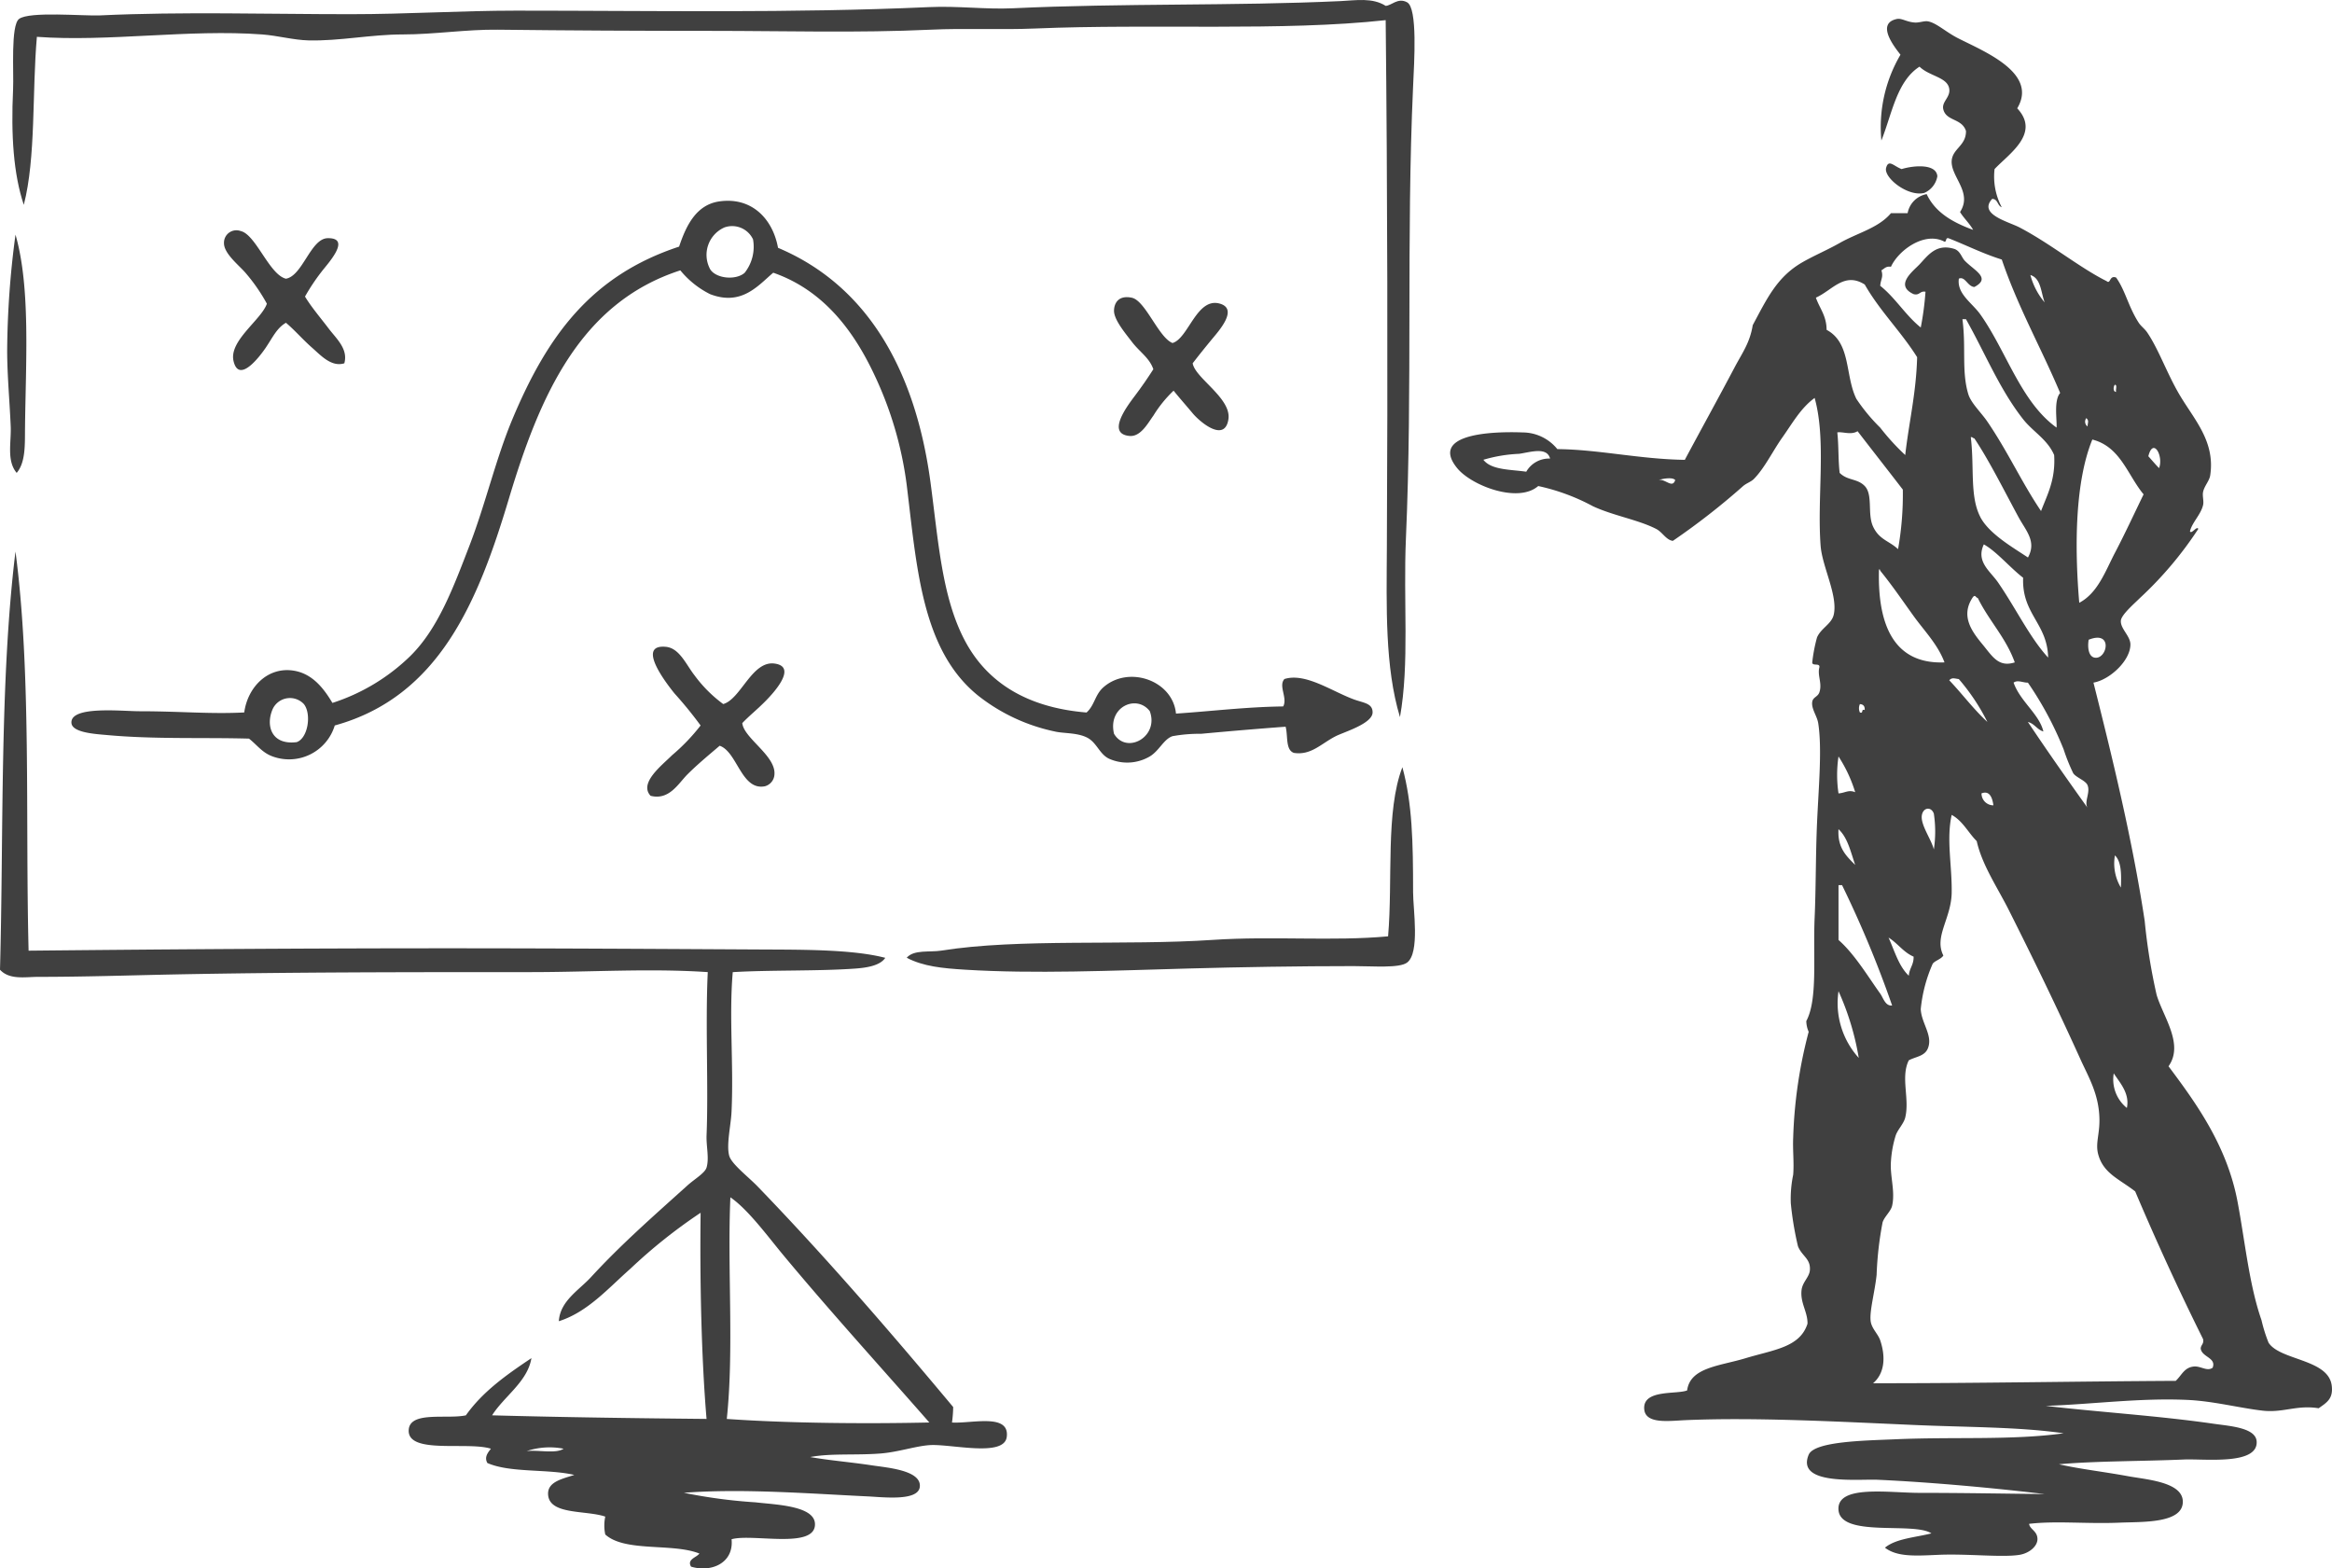<svg xmlns="http://www.w3.org/2000/svg" xmlns:xlink="http://www.w3.org/1999/xlink" width="262.866" height="176.802" viewBox="0 0 262.866 176.802"><defs><clipPath id="a"><rect width="262.866" height="176.802" fill="#404040"/></clipPath></defs><g clip-path="url(#a)"><path d="M157.507,80.841c-1.715-5.673-1.513-12.444-1.479-19.07.108-19.681.068-40.68-.133-59.5-11.564,1.276-26.377.389-39.486.941-3.976.167-7.88-.051-11.818.135-8.228.381-16.5.133-24.714.133-8.075,0-16.129-.041-24.041-.133-3.6-.043-7.159.535-10.746.535s-7.1.756-10.609.672c-1.7-.041-3.46-.539-5.237-.672-8.24-.612-17.353.859-25.387.269-.549,6.267-.1,13.618-1.475,18.939C1.227,19.641.927,15.3,1.174,10.061c.092-1.929-.286-7.194.672-7.926,1.159-.881,7.27-.315,9.132-.4C20.223,1.3,29.829,1.6,39.182,1.6c6.351,0,12.565-.4,18.671-.4,15.561,0,31.07.3,46.6-.4,3.207-.147,6.364.275,9.4.133C126.376.344,138.7.686,150.793.124c1.755-.083,3.605-.416,5.1.535.635-.01,1.379-.971,2.416-.4,1.2.654.8,6.7.673,9.536-.771,17.019-.056,33.861-.806,50.9-.31,7.066.414,14.114-.672,20.145" transform="translate(0.301 0)" fill="#404040" fill-rule="evenodd"/><path d="M168.524,15.087c1.372-.421,3.915-.628,4.028.807a2.5,2.5,0,0,1-1.476,1.879c-1.848.463-4.593-1.721-4.3-2.822.274-1.021.868-.191,1.748.136" transform="translate(45.829 3.973)" fill="#404040" fill-rule="evenodd"/><path d="M120.752,75.428c.9-.807.929-1.977,1.877-2.821,2.829-2.514,7.83-.807,8.193,2.955,4.032-.269,7.849-.75,12.088-.807.514-.971-.571-2.316.135-3.09,2.347-.737,5.293,1.35,7.79,2.283,1.1.413,2.156.427,2.148,1.48-.008,1.272-3.237,2.213-4.164,2.686-1.632.831-2.769,2.176-4.7,1.878-.978-.321-.658-1.94-.941-2.952-2.886.213-6.164.488-9.534.8a16.813,16.813,0,0,0-3.223.27c-.989.343-1.494,1.653-2.553,2.283a5.025,5.025,0,0,1-4.565.266c-1.123-.512-1.4-1.865-2.551-2.418s-2.641-.427-3.628-.671a20.837,20.837,0,0,1-8.6-4.03c-6.37-5.127-6.913-14.462-8.057-23.773a41.252,41.252,0,0,0-3.626-12.356c-2.372-5.059-5.8-9.593-11.417-11.547-1.7,1.434-3.557,3.788-7.12,2.415A10.21,10.21,0,0,1,74.953,25.6c-11.37,3.67-15.893,14.29-19.342,25.788S47.789,73.647,36,76.9A5.386,5.386,0,0,1,29.017,80.4c-1.183-.419-1.724-1.252-2.685-2.017-5.185-.144-10.66.085-15.982-.4-1.28-.117-3.923-.256-4.03-1.344-.192-1.99,5.687-1.342,7.655-1.342,4.6,0,8.025.335,11.82.136.388-2.865,2.676-5.213,5.64-4.7,2.078.361,3.337,2.012,4.3,3.626a22.424,22.424,0,0,0,8.73-5.238c3.181-3.1,4.906-7.794,6.716-12.488,1.805-4.679,2.972-9.786,4.834-14.237,3.942-9.415,8.873-16.2,18.8-19.474.8-2.406,1.952-4.744,4.566-5.1,3.65-.506,5.994,2,6.583,5.236,10.044,4.238,15.481,13.73,17.19,26.46.89,6.641,1.282,12.96,3.895,17.863,2.49,4.671,6.968,7.506,13.7,8.059M78.307,25.464c.669,1.08,2.928,1.277,3.9.405a4.74,4.74,0,0,0,.94-3.765,2.6,2.6,0,0,0-3.223-1.344,3.382,3.382,0,0,0-1.614,4.7m-45.8,49.023a2.148,2.148,0,0,0-3.494.535c-.83,1.852-.189,4.124,2.687,3.762,1.284-.436,1.7-3.19.807-4.3m91.328,3.357c1.4,2.376,5.115.347,4.028-2.552-1.48-1.93-4.751-.493-4.028,2.552" transform="translate(1.736 4.877)" fill="#404040" fill-rule="evenodd"/><path d="M26.789,25.814c1.877-.317,2.788-4.531,4.7-4.566,2.757-.055-.006,2.884-.672,3.759a22.988,22.988,0,0,0-1.88,2.821c.724,1.2,1.773,2.422,2.686,3.627.848,1.118,2.2,2.281,1.747,3.895-1.452.461-2.669-.908-3.626-1.748-1.056-.922-2.005-2.032-2.956-2.819-1.036.6-1.472,1.62-2.283,2.819-.5.737-3.007,4.2-3.627,1.478-.516-2.273,3.137-4.635,3.762-6.446a19.985,19.985,0,0,0-2.418-3.49c-.755-.872-2.443-2.179-2.417-3.359a1.4,1.4,0,0,1,1.879-1.344c1.712.385,3.224,4.912,5.1,5.373" transform="translate(5.443 5.602)" fill="#404040" fill-rule="evenodd"/><path d="M1.572,20.745C3.289,26.7,2.725,35.128,2.645,42.636c-.017,1.759.074,3.786-.938,4.968-1.152-1.367-.6-3.427-.673-5.236-.117-2.81-.4-5.807-.4-8.595a101.883,101.883,0,0,1,.94-13.029" transform="translate(0.174 5.701)" fill="#404040" fill-rule="evenodd"/><path d="M105.086,31.446c1.805-.493,2.734-5.224,5.373-4.433,2.1.63-.214,3.145-.941,4.028-.876,1.064-1.456,1.79-2.149,2.687.277,1.685,4.393,3.944,4.027,6.312-.413,2.69-3.236.279-4.027-.672-.861-1.029-1.471-1.706-2.151-2.552a13.873,13.873,0,0,0-2.283,2.821c-.594.807-1.42,2.4-2.686,2.283-2.559-.235-.409-3.176.538-4.433.9-1.193,1.6-2.228,2.148-3.089-.45-1.3-1.535-1.928-2.42-3.09-.646-.854-2.016-2.455-2.012-3.49,0-.873.52-1.8,2.012-1.478,1.527.329,3.016,4.48,4.57,5.1" transform="translate(27.071 7.222)" fill="#404040" fill-rule="evenodd"/><path d="M1.745,48.769c1.8,13.607,1.1,29.842,1.478,44.992,15.345-.154,31.214-.269,47.139-.269,11.764,0,23.6.071,35.459.135,4.718.025,10.289-.015,13.967.94-.567.864-2.031,1.113-3.357,1.209-4.257.31-9.625.147-13.834.405-.431,5.057.113,10.289-.135,15.711-.069,1.554-.6,3.706-.268,4.971.246.937,2.16,2.389,3.223,3.493,7.645,7.914,15.079,16.526,22.026,24.845a14.016,14.016,0,0,1-.133,1.747c2.2.14,6.5-1.08,6.175,1.611-.279,2.353-6.34.765-8.729.94-1.619.121-3.524.787-5.506.942-2.825.219-5.616-.042-7.923.4,2.2.388,4.4.549,6.983.94,1.711.259,5.572.551,5.372,2.417-.178,1.648-4.12,1.161-5.909,1.076-6.458-.307-14.1-.908-20.684-.405a59.123,59.123,0,0,0,8.058,1.075c2.268.266,6.638.379,6.717,2.418.106,2.916-7.047,1.071-9.4,1.745.27,2.705-2.315,3.775-4.566,3.089-.5-.827.627-1.038.941-1.478-3.039-1.214-8.378-.126-10.612-2.147a4.814,4.814,0,0,1,0-2.016c-2.176-.75-6.391-.154-6.447-2.552-.033-1.388,1.614-1.7,2.956-2.148-3.012-.7-7.223-.209-9.8-1.344-.382-.691.1-1.209.4-1.611-2.613-.826-9.268.634-9.268-2.014,0-2.292,4.278-1.279,6.447-1.748,1.914-2.7,4.624-4.6,7.388-6.447-.436,2.658-3.062,4.282-4.435,6.447,7.98.217,16.062.326,24.176.405-.581-6.827-.77-15.7-.669-23.238a59.5,59.5,0,0,0-7.924,6.314c-2.49,2.191-4.82,4.891-8.058,5.909.143-2.284,2.26-3.485,3.626-4.969,3.38-3.674,6.879-6.739,10.878-10.341.774-.7,1.959-1.381,2.148-2.014.314-1.047-.046-2.416,0-3.627.222-5.511-.148-12.426.135-18.4-6.5-.44-13.183,0-20.01,0-13.54,0-27.021,0-40.429.268-4.892.1-9.828.268-15.042.268-1.448,0-3.225.367-4.3-.806C.423,80.476-.054,63.456,1.745,48.769m80.179,97.777c7.143.5,15.9.555,22.833.4-5.055-5.775-11.239-12.576-16.518-18.936-1.7-2.047-3.9-5.061-5.91-6.448-.357,8.127.425,17.1-.405,24.983m-22.562,3.626c1.319-.161,3.285.329,4.165-.269a8.166,8.166,0,0,0-4.165.269" transform="translate(0 13.403)" fill="#404040" fill-rule="evenodd"/><path d="M65.793,63.649c1.972-.542,3.242-4.9,5.776-4.566,2.616.339-.052,3.253-.941,4.162-1.038,1.061-1.856,1.676-2.685,2.552.172,1.7,3.782,3.663,3.626,5.775a1.458,1.458,0,0,1-1.075,1.344c-2.657.525-3.109-3.883-5.1-4.568-1.183,1.011-2.468,2.068-3.627,3.224-1.036,1.036-2.058,2.959-4.164,2.418-1.332-1.446,1.271-3.419,2.418-4.568a22.078,22.078,0,0,0,3.223-3.358,45.055,45.055,0,0,0-2.954-3.626c-.775-.965-4.422-5.585-.941-5.238,1.52.152,2.26,2,3.221,3.225a15.024,15.024,0,0,0,3.224,3.223" transform="translate(15.728 15.715)" fill="#404040" fill-rule="evenodd"/><path d="M136.045,67.837c1.117,4.114,1.207,8.363,1.207,14.1,0,1.936.788,6.825-.673,7.923-.873.658-3.84.4-6.04.4-6.127,0-12.906.112-18.533.269-8.856.247-17.514.616-25.253.135-2.575-.159-4.7-.366-6.581-1.344.8-.946,2.612-.6,3.9-.806,8.744-1.4,20.725-.544,30.621-1.21,6.739-.45,13.521.175,19.742-.4.546-6.352-.306-14.1,1.614-19.073" transform="translate(22.033 18.643)" fill="#404040" fill-rule="evenodd"/><path d="M192.143,11.754c2.653,2.833-.945,5.136-2.553,6.85a7.386,7.386,0,0,0,.81,4.3c-.5-.177-.419-.927-1.077-.941-1.6,1.738,1.805,2.553,3.088,3.221,3.456,1.806,6.805,4.556,9.806,6.046.469.4.3-.7,1.075-.4,1.04,1.447,1.377,3.29,2.552,5.1.241.372.66.668.941,1.073,1.291,1.889,2.214,4.579,3.624,6.986,1.67,2.844,4.068,5.282,3.492,9.133-.092.627-.665,1.2-.806,1.878-.094.468.106,1.03,0,1.478-.255,1.086-1.24,1.958-1.478,2.956.171.377.771-.648.94-.27a41.75,41.75,0,0,1-6.581,7.79c-.62.622-2.095,1.88-2.148,2.552-.069.906,1.076,1.727,1.076,2.686,0,1.822-2.334,3.986-4.165,4.3,2.033,8.08,4.369,17.554,5.775,26.862a66.911,66.911,0,0,0,1.342,8.326c.728,2.474,3.111,5.567,1.344,8.059,3.077,4.114,6.6,8.942,7.789,15.312.844,4.5,1.309,9.352,2.689,13.3a17.319,17.319,0,0,0,.8,2.551c1.316,2.016,6.746,1.826,7.119,4.835.185,1.494-.571,1.91-1.475,2.552-2.458-.4-4,.535-6.317.269-2.613-.3-5.553-1.077-8.458-1.209-5.387-.246-10.682.491-15.984.671,5.939.7,12.78,1.121,18.934,2.017,1.845.266,4.761.44,4.838,2.013.134,2.685-5.928,1.915-8.191,2.015-4.563.2-9.953.162-14.1.537,2.44.555,4.945.822,7.788,1.344,2.082.381,6.11.648,6.178,2.821.08,2.547-4.633,2.307-7.119,2.417-3.642.158-7.149-.227-10.206.133.068.625.957.8.941,1.747-.017.8-.941,1.571-2.017,1.747-1.956.32-5.9-.143-9.133,0-2.576.112-4.662.259-6.04-.806,1.249-1.034,3.42-1.146,5.234-1.613-2-1.335-10.307.521-10.475-2.686-.145-2.82,5.664-1.88,9.134-1.88,4.979,0,9.578.093,14.1.135-5.566-.671-12.784-1.339-18.8-1.611-2.228-.1-9.245.665-7.792-2.821.637-1.522,6.34-1.594,9.806-1.745,6.593-.291,13.1.136,18.934-.673-4.958-.728-10.888-.673-16.917-.94-8.7-.382-17.925-.882-25.791-.538-1.769.079-4.4.46-4.565-1.206-.232-2.309,3.673-1.671,4.833-2.151.34-2.6,3.655-2.742,6.583-3.627,3.2-.968,6.131-1.221,6.985-3.893.025-1.331-.824-2.314-.674-3.762.1-.95.885-1.467.942-2.283.093-1.3-.894-1.557-1.344-2.686a36.228,36.228,0,0,1-.806-4.835,13.286,13.286,0,0,1,.268-3.223c.111-1.36-.062-2.742,0-4.162a52.551,52.551,0,0,1,1.747-11.954,3.1,3.1,0,0,1-.269-1.21c1.305-2.432.746-7.246.941-11.685.148-3.341.112-7.043.268-10.609.178-4.049.584-8.4.135-11.282-.126-.811-.8-1.634-.673-2.417.089-.538.631-.539.807-1.073.34-1.026-.255-1.874,0-2.824.069-.512-.807-.087-.807-.535a17.646,17.646,0,0,1,.538-2.82c.447-1.042,1.638-1.508,1.882-2.552.5-2.158-1.3-5.407-1.478-7.789-.414-5.509.671-11.813-.672-16.654-1.571,1.141-2.517,2.872-3.624,4.431-1.077,1.511-2,3.459-3.224,4.7-.32.326-.83.476-1.211.8a79.527,79.527,0,0,1-7.923,6.179c-.761-.092-1.16-.971-1.88-1.344-1.989-1.025-4.83-1.492-7.119-2.552a23.3,23.3,0,0,0-6.179-2.283c-2.258,1.977-7.514-.036-9.132-2.014-2.975-3.642,3.067-4.188,7.388-4.028a5.056,5.056,0,0,1,3.9,1.88c4.624.037,9.33,1.141,14.369,1.209,1.851-3.465,3.728-6.853,5.641-10.477.827-1.563,1.7-2.723,2.014-4.7,1.655-3.1,2.779-5.488,5.644-7.119,1.327-.757,2.782-1.365,4.161-2.149,2-1.137,4.365-1.68,5.776-3.358h1.88a2.66,2.66,0,0,1,2.148-2.149c.985,2.1,2.975,3.2,5.238,4.03-.417-.75-1.036-1.291-1.479-2.014,1.452-2.217-1.059-3.967-.94-5.775.094-1.379,1.633-1.689,1.611-3.36-.464-1.441-2.2-1.084-2.551-2.416-.227-.867.774-1.333.672-2.283-.149-1.377-2.235-1.448-3.357-2.552-2.569,1.642-3.1,5.321-4.3,8.328a16.087,16.087,0,0,1,2.152-9.671c-.6-.787-2.839-3.516-.407-4.031.552-.113,1.09.339,2.016.4.511.038,1.062-.207,1.479-.133.94.159,2.008,1.184,3.355,1.879,2.882,1.481,9.124,3.911,6.718,7.924m-7.79,14.64c-.311-.042-.15.388-.4.4-2.214-1.2-5.181.933-6.044,2.821-.58-.088-.751.231-1.076.4.242.8-.075.969-.133,1.747,1.721,1.368,2.853,3.325,4.568,4.7a33.155,33.155,0,0,0,.534-4.03c-.655-.121-.63.445-1.339.269-2.188-1.008-.068-2.578.669-3.357.954-1.015,1.871-2.365,3.895-1.748.695.214.839.965,1.207,1.344,1.085,1.117,3,1.948,1.076,2.956-.778-.062-1.043-1.246-1.747-.941-.243,1.715,1.48,2.712,2.417,4.028,2.955,4.165,4.566,9.87,8.594,12.761.07-.807-.337-3.048.407-3.9-2.137-5.073-4.754-9.663-6.579-15.043-2.152-.672-4.017-1.627-6.046-2.417m10.879,7.251c-.428-1.137-.41-2.726-1.61-3.088a7.947,7.947,0,0,0,1.61,3.088m-14.372,6.179c-1.81-2.89-4.2-5.2-5.908-8.195-2.306-1.466-3.66.657-5.507,1.478.409,1.2,1.2,2.026,1.207,3.628,2.779,1.488,2.056,5.155,3.359,7.788A20.448,20.448,0,0,0,176.7,47.75a26.188,26.188,0,0,0,2.82,3.088c.421-3.7,1.237-7,1.342-11.013m5.775,4.165c.307,1,1.441,2.047,2.149,3.088,2.309,3.386,3.886,6.887,6.044,10.072.718-1.878,1.65-3.547,1.478-6.312-.757-1.772-2.378-2.616-3.492-4.031-2.662-3.381-4.287-7.459-6.448-11.282h-.4c.43,3.2-.116,5.894.668,8.465m16.656-.269c-.078-.238.162-.792-.136-.808-.182.175-.233.8.136.808m-3.221,3.893c.025-.464.189-.634-.136-.94a.663.663,0,0,0,.136.94m-28.207.672c.166,1.444.092,3.134.268,4.565.892.891,1.98.609,2.822,1.478.956.988.278,3.139.94,4.566.688,1.493,1.8,1.6,2.819,2.552a35.34,35.34,0,0,0,.537-6.713c-1.69-2.2-3.406-4.383-5.1-6.583-.746.463-1.683.031-2.283.135m16.116,9.537c.992,1.916,3.752,3.474,5.371,4.565,1.007-1.812-.241-3.028-1.071-4.565-1.65-3.052-3.325-6.407-4.971-8.865-.173-.008-.187-.172-.4-.135.417,3.437-.134,6.662,1.075,9m11.15,9.67c2.091-1.093,2.954-3.592,4.026-5.64,1.14-2.174,2.19-4.453,3.227-6.583-1.81-2.176-2.6-5.368-5.778-6.178-1.936,4.732-2.021,11.968-1.475,18.4m7.788-16.518c.4.446.789.911,1.21,1.34.52-1.365-.667-3.517-1.21-1.34M136,50.7a16.554,16.554,0,0,0-4.031.672c.9,1.165,3.035,1.084,4.834,1.345a2.948,2.948,0,0,1,2.687-1.479c-.363-1.364-2.228-.716-3.49-.538m15.715,2.955c.738-.181,1.568,1.01,1.877,0-.3-.339-1.333-.17-1.877,0m36.665,7.254c-.918,1.966.732,3.019,1.61,4.3,2.023,2.937,3.575,6.221,5.64,8.461-.08-3.86-2.977-4.9-2.819-9-1.494-1.15-3.011-2.982-4.431-3.759m-4.433,13.3c-.756-2.036-2.309-3.592-3.489-5.236-1.252-1.738-2.416-3.456-3.763-5.107-.008-.08-.02-.158-.134-.134-.157,5.577,1.275,10.724,7.386,10.477m3.758-7.252c-.272-.074-.263-.4-.535-.133-1.466,2.12-.156,3.882,1.075,5.371,1.112,1.346,1.792,2.6,3.624,2.014-1.007-2.8-2.913-4.693-4.164-7.252m13.164,6.716c1.406.258,2.138-3.141-.671-2.016-.135.816-.041,1.885.671,2.016m-15.311,2.417c-.474-.059-.766-.207-1.075.134,1.464,1.536,2.733,3.262,4.3,4.7a23.325,23.325,0,0,0-3.223-4.835m14.508,11.954c-.224-.523-1.3-.862-1.614-1.345a21.521,21.521,0,0,1-1.077-2.685,38.619,38.619,0,0,0-4.028-7.521c-.535.019-1.166-.344-1.613,0,.748,2.121,2.9,3.552,3.359,5.506-.724-.214-.992-.886-1.747-1.073,2.186,3.275,4.441,6.485,6.72,9.67-.407-.673.352-1.717,0-2.551m-25.656-8.193c.435.166.1-.436.539-.27.032-.436-.159-.646-.539-.669a1.12,1.12,0,0,0,0,.94M172,88.979c.741-.043,1.128-.45,1.882-.133A15.885,15.885,0,0,0,172,84.817a14.015,14.015,0,0,0,0,4.162m16.119,0a1.339,1.339,0,0,0,1.342,1.345c-.115-.83-.413-1.716-1.342-1.345m-5.372,2.286c-.286-.813-1.17-.722-1.344.133-.218,1.059,1.052,2.728,1.344,3.9a13.545,13.545,0,0,0,0-4.028m2.012,8.864c-.041,2.969-2.021,4.981-.94,7.119-.265.431-.979.588-1.207.94a16.676,16.676,0,0,0-1.342,5.1c.071,1.6,1.4,2.987.8,4.433-.371.9-1.381.922-2.149,1.344-.942,1.906.117,4.322-.4,6.446-.17.7-.843,1.347-1.073,2.016a12.391,12.391,0,0,0-.538,2.955c-.122,1.623.5,3.343.135,4.969-.147.646-.876,1.233-1.077,1.88a38.383,38.383,0,0,0-.672,5.909c-.213,2.007-.822,4.1-.669,5.237.111.825.83,1.427,1.075,2.151.677,2.015.425,3.8-.806,4.834,11.156.014,22.508-.205,34.114-.268.671-.613.937-1.49,2.015-1.613.8-.092,1.506.589,2.148.134.44-1.138-1.191-1.175-1.345-2.148.01-.441.382-.514.269-1.075q-4.035-8.119-7.654-16.653c-1.8-1.4-3.581-2.019-4.165-4.166-.345-1.262.173-2.246.134-4.027-.061-2.793-1.228-4.684-2.147-6.717-2.669-5.895-5.3-11.3-8.059-16.787-1.281-2.552-3.021-5.088-3.626-7.79-.965-.96-1.576-2.278-2.822-2.955-.616,2.766.043,5.672,0,8.731m-10.877-3.09c-.507-1.465-.848-3.089-1.882-4.028-.131,2.1.9,3.042,1.882,4.028m29.949,2.552c.06-1.49.064-2.932-.673-3.627a5.287,5.287,0,0,0,.673,3.627M172,105.5c1.8,1.574,3.307,4.1,4.7,6.045.348.486.572,1.428,1.344,1.342A122.635,122.635,0,0,0,172.4,99.322H172Zm7.924,4.03c.057-.839.567-1.224.541-2.149-1.16-.5-1.8-1.516-2.825-2.148.683,1.511,1.156,3.234,2.284,4.3m-5.64,9.268A30.249,30.249,0,0,0,172,111.276a9.19,9.19,0,0,0,2.284,7.521m30.22,5.64c.349-1.634-.8-2.853-1.479-3.9a4.129,4.129,0,0,0,1.479,3.9" transform="translate(35.239 0.456)" fill="#404040" fill-rule="evenodd"/></g></svg>